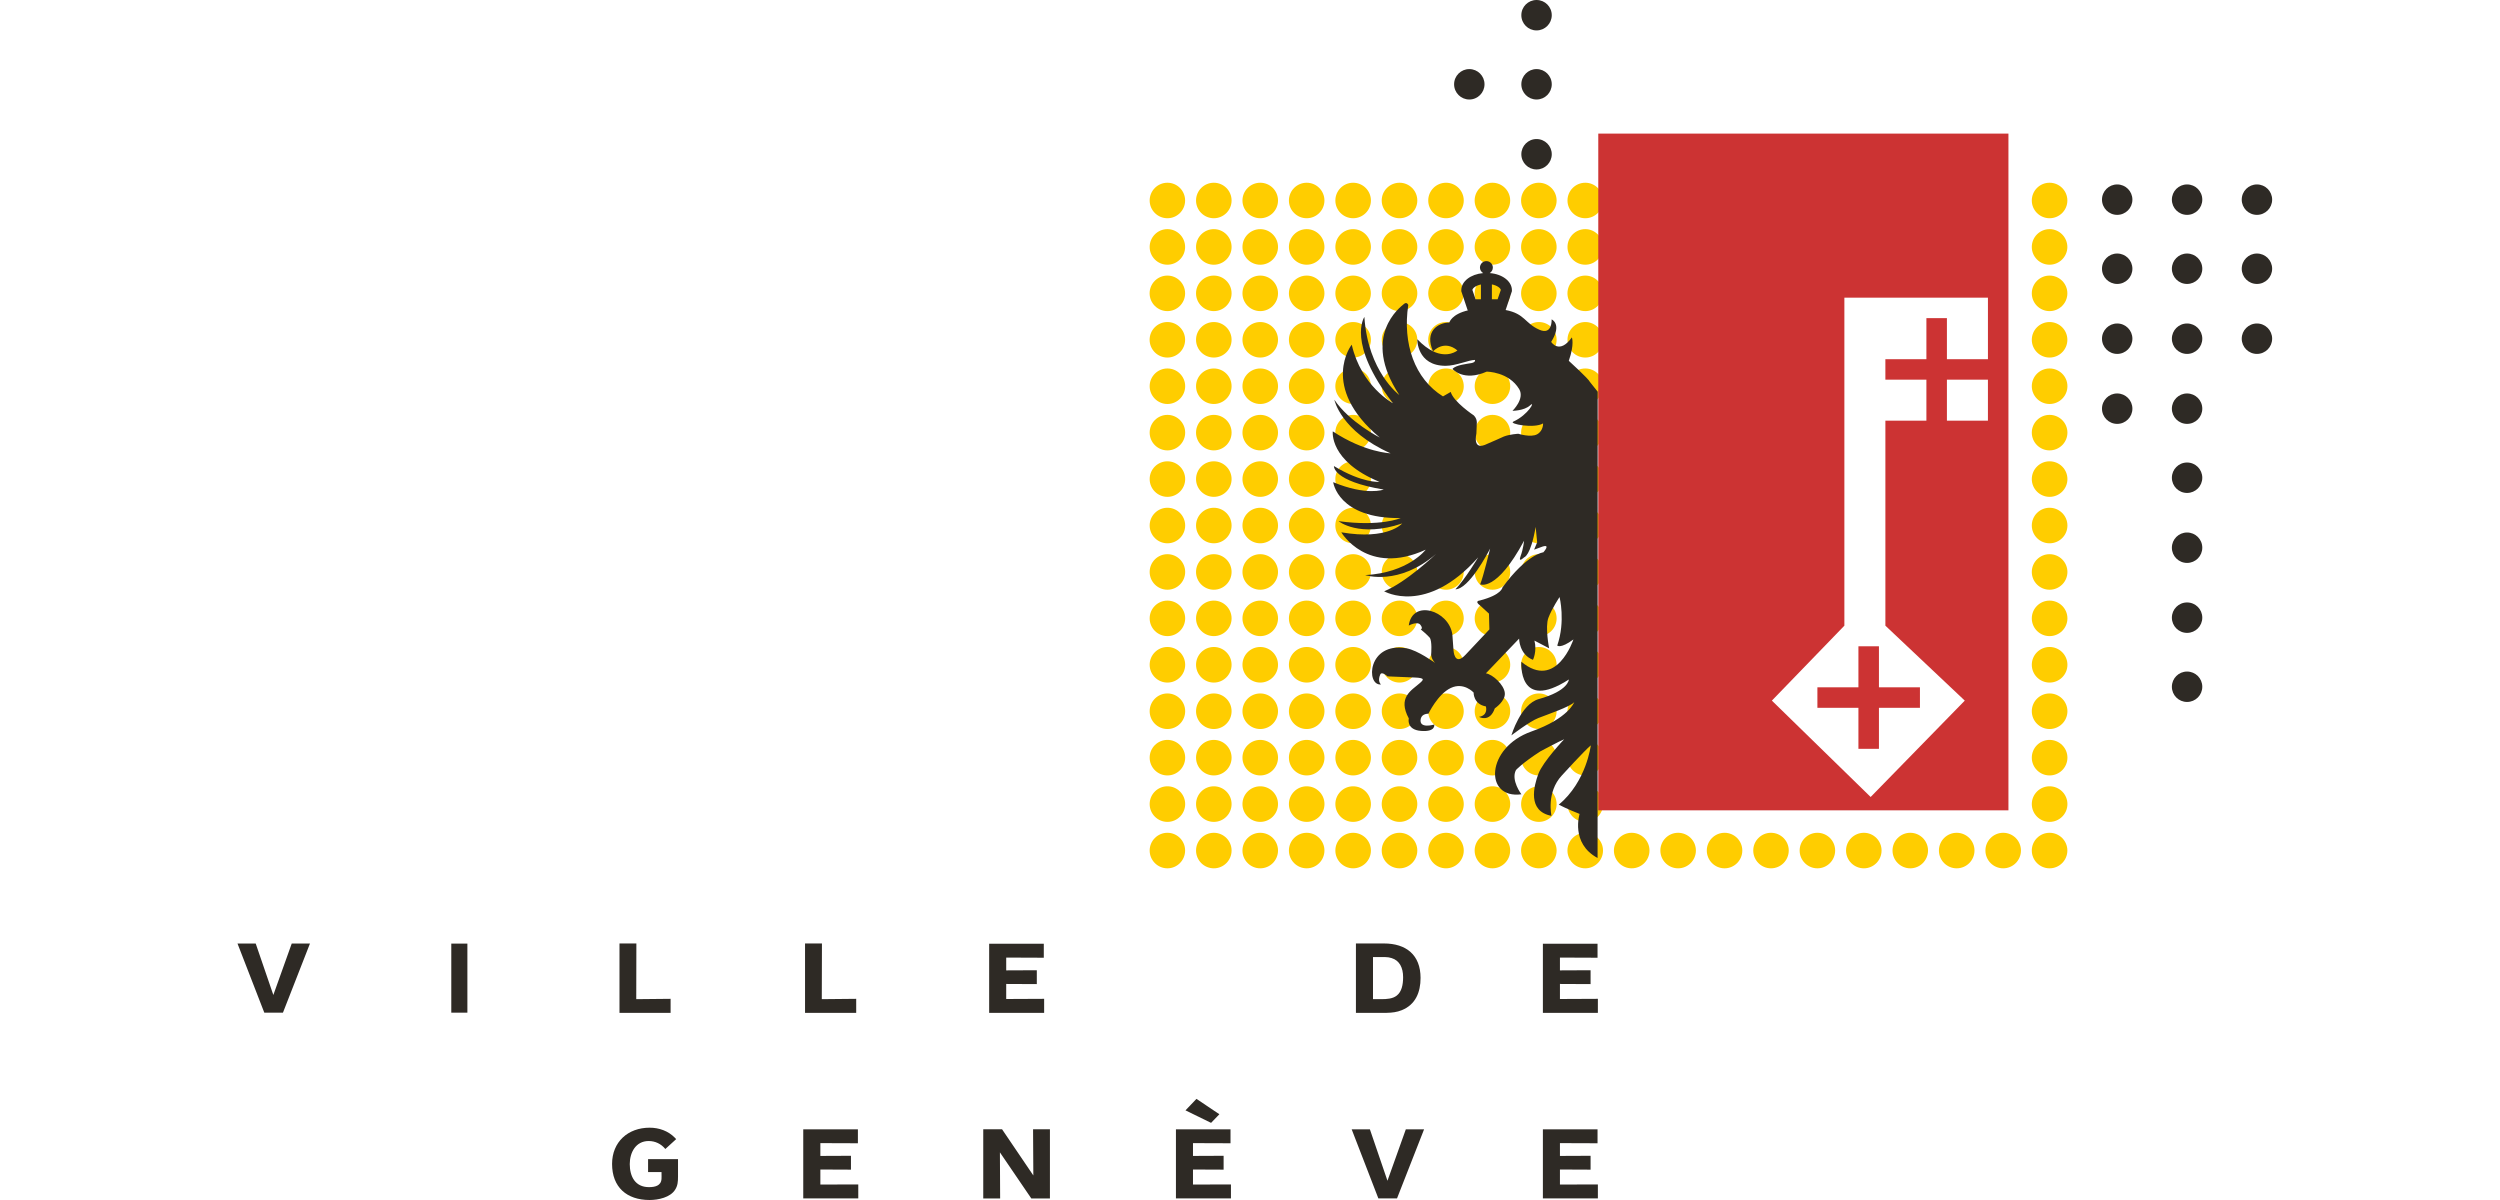 <?xml version="1.0" encoding="UTF-8"?>
<svg width="200px" height="96px" viewBox="0 0 200 96" version="1.1" xmlns="http://www.w3.org/2000/svg" xmlns:xlink="http://www.w3.org/1999/xlink">
    <title>logo_ville-geneve</title>
    <g id="logo_ville-geneve" stroke="none" stroke-width="1" fill="none" fill-rule="evenodd">
        <rect id="Frame" x="0" y="0" width="200" height="96"></rect>
        <g id="Shape" transform="translate(19, 0)" fill-rule="nonzero">
            <path d="M32.968,90.215 C33.727,90.215 34.455,90.474 34.982,91.012 L35.092,91.132 L34.227,91.92 C33.888,91.507 33.417,91.282 32.896,91.282 C31.854,91.282 31.381,92.207 31.381,93.126 C31.381,94.113 31.81,94.971 32.917,94.971 C33.378,94.971 33.888,94.873 33.921,94.31 L33.925,94.127 L33.925,94.127 L33.921,93.766 L32.846,93.766 L32.846,92.733 L35.241,92.733 L35.241,94.132 C35.241,94.53 35.218,94.849 35.015,95.168 C34.631,95.799 33.65,96 32.968,96 C31.139,96 29.966,94.976 29.966,93.115 C29.966,91.357 31.236,90.215 32.968,90.215 Z M61.164,90.341 L63.667,94.036 L63.645,90.341 L64.994,90.341 L64.994,95.879 L63.507,95.879 L60.993,92.189 L61.011,95.879 L59.66,95.879 L59.66,90.341 L61.164,90.341 Z M49.632,90.344 L49.632,91.461 L46.629,91.45 L46.629,92.474 L49.077,92.463 L49.077,93.572 L46.629,93.561 L46.629,94.764 L49.662,94.755 L49.662,95.873 L45.26,95.873 L45.26,90.344 L49.632,90.344 Z M79.441,90.344 L79.441,91.461 L76.439,91.45 L76.439,92.474 L78.889,92.463 L78.889,93.572 L76.439,93.561 L76.439,94.764 L79.476,94.755 L79.476,95.873 L75.075,95.873 L75.075,90.344 L79.441,90.344 Z M108.803,90.344 L108.803,91.461 L105.795,91.45 L105.795,92.474 L108.247,92.463 L108.247,93.572 L105.795,93.561 L105.795,94.764 L108.83,94.755 L108.83,95.873 L104.431,95.873 L104.431,90.344 L108.803,90.344 Z M90.591,90.344 L91.997,94.46 L93.467,90.344 L94.927,90.344 L92.761,95.873 L91.269,95.873 L89.133,90.344 L90.591,90.344 Z M76.717,87.909 L78.55,89.14 L77.886,89.829 L75.839,88.828 L76.717,87.909 Z M46.756,75.477 L46.743,79.933 L49.496,79.906 L49.496,81.03 L45.403,81.03 L45.403,75.477 L46.756,75.477 Z M31.91,75.477 L31.9,79.933 L34.648,79.906 L34.648,81.03 L30.559,81.03 L30.559,75.477 L31.91,75.477 Z M91.71,75.477 C93.496,75.477 94.645,76.394 94.645,78.237 C94.645,79.369 94.249,80.37 93.143,80.814 C92.759,80.973 92.354,81.019 91.942,81.027 L91.764,81.029 L89.474,81.029 L89.474,75.477 L91.71,75.477 Z M108.803,75.497 L108.803,76.618 L105.795,76.606 L105.795,77.63 L108.247,77.619 L108.247,78.728 L105.795,78.717 L105.795,79.92 L108.83,79.906 L108.83,81.029 L104.431,81.029 L104.431,75.497 L108.803,75.497 Z M64.504,75.497 L64.504,76.618 L61.497,76.606 L61.497,77.63 L63.945,77.619 L63.945,78.728 L61.497,78.717 L61.497,79.92 L64.531,79.906 L64.531,81.029 L60.133,81.029 L60.133,75.497 L64.504,75.497 Z M1.457,75.484 L2.867,79.598 L4.338,75.484 L5.797,75.484 L3.636,81.013 L2.144,81.013 L0,75.484 L1.457,75.484 Z M18.391,75.486 L18.391,81.011 L17.103,81.011 L17.103,75.486 L18.391,75.486 Z M91.802,76.565 L90.84,76.565 L90.84,79.933 L91.478,79.933 C91.969,79.933 92.426,79.9 92.746,79.642 C93.128,79.343 93.249,78.788 93.249,78.174 C93.249,77.415 92.96,76.84 92.333,76.648 C92.181,76.597 92,76.565 91.802,76.565 Z" fill="#2E2A25"></path>
            <path d="M81.82,66.623 C82.604,66.623 83.241,67.261 83.241,68.042 C83.241,68.827 82.604,69.466 81.82,69.466 C81.035,69.466 80.397,68.827 80.397,68.042 C80.397,67.261 81.035,66.623 81.82,66.623 Z M85.536,66.623 C86.318,66.623 86.955,67.261 86.955,68.042 C86.955,68.827 86.318,69.466 85.536,69.466 C84.751,69.466 84.113,68.827 84.113,68.042 C84.113,67.261 84.751,66.623 85.536,66.623 Z M89.25,66.623 C90.035,66.623 90.673,67.261 90.673,68.042 C90.673,68.827 90.035,69.466 89.25,69.466 C88.467,69.466 87.829,68.827 87.829,68.042 C87.829,67.261 88.467,66.623 89.25,66.623 Z M78.107,66.623 C78.891,66.623 79.527,67.261 79.527,68.042 C79.527,68.827 78.891,69.466 78.107,69.466 C77.323,69.466 76.684,68.827 76.684,68.042 C76.684,67.261 77.323,66.623 78.107,66.623 Z M74.395,66.623 C75.175,66.623 75.809,67.261 75.809,68.042 C75.809,68.827 75.175,69.466 74.395,69.466 C73.611,69.466 72.973,68.827 72.973,68.042 C72.973,67.261 73.611,66.623 74.395,66.623 Z M107.819,66.623 C108.604,66.623 109.242,67.261 109.241,68.042 C109.241,68.827 108.604,69.466 107.819,69.466 C107.033,69.466 106.396,68.827 106.396,68.042 C106.396,67.261 107.033,66.623 107.819,66.623 Z M133.823,66.623 C134.604,66.623 135.242,67.261 135.242,68.042 C135.242,68.827 134.604,69.466 133.823,69.466 C133.039,69.466 132.402,68.827 132.402,68.042 C132.402,67.261 133.039,66.623 133.823,66.623 Z M144.966,66.623 C145.751,66.623 146.389,67.261 146.389,68.042 C146.389,68.827 145.751,69.466 144.966,69.466 C144.181,69.466 143.544,68.827 143.544,68.042 C143.544,67.261 144.181,66.623 144.966,66.623 Z M115.248,66.623 C116.033,66.623 116.673,67.261 116.672,68.042 C116.672,68.827 116.033,69.466 115.248,69.466 C114.466,69.466 113.829,68.827 113.829,68.042 C113.829,67.261 114.466,66.623 115.248,66.623 Z M122.678,66.623 C123.462,66.623 124.1,67.261 124.1,68.042 C124.1,68.827 123.462,69.466 122.678,69.466 C121.896,69.466 121.26,68.827 121.26,68.042 C121.26,67.261 121.896,66.623 122.678,66.623 Z M118.966,66.623 C119.747,66.623 120.384,67.261 120.384,68.042 C120.384,68.827 119.747,69.466 118.966,69.466 C118.182,69.466 117.544,68.827 117.544,68.042 C117.544,67.261 118.182,66.623 118.966,66.623 Z M111.534,66.623 C112.321,66.623 112.961,67.261 112.96,68.042 C112.96,68.827 112.321,69.466 111.534,69.466 C110.751,69.466 110.113,68.827 110.113,68.042 C110.113,67.261 110.751,66.623 111.534,66.623 Z M141.254,66.623 C142.039,66.623 142.676,67.261 142.676,68.042 C142.676,68.827 142.039,69.466 141.254,69.466 C140.472,69.466 139.834,68.827 139.834,68.042 C139.834,67.261 140.472,66.623 141.254,66.623 Z M126.393,66.623 C127.175,66.623 127.813,67.261 127.812,68.042 C127.812,68.827 127.175,69.466 126.393,69.466 C125.61,69.466 124.972,68.827 124.972,68.042 C124.972,67.261 125.61,66.623 126.393,66.623 Z M137.535,66.623 C138.32,66.623 138.959,67.261 138.959,68.042 C138.959,68.827 138.32,69.466 137.535,69.466 C136.751,69.466 136.114,68.827 136.114,68.042 C136.114,67.261 136.751,66.623 137.535,66.623 Z M130.111,66.623 C130.891,66.623 131.525,67.261 131.525,68.042 C131.525,68.827 130.891,69.466 130.111,69.466 C129.323,69.466 128.684,68.827 128.684,68.042 C128.684,67.261 129.323,66.623 130.111,66.623 Z M96.682,66.623 C97.464,66.623 98.102,67.261 98.101,68.042 C98.101,68.827 97.464,69.466 96.682,69.466 C95.897,69.466 95.259,68.827 95.259,68.042 C95.259,67.261 95.897,66.623 96.682,66.623 Z M92.966,66.623 C93.749,66.623 94.385,67.261 94.384,68.042 C94.384,68.827 93.748,69.466 92.966,69.466 C92.178,69.466 91.537,68.827 91.537,68.042 C91.537,67.261 92.178,66.623 92.966,66.623 Z M104.106,66.623 C104.892,66.623 105.53,67.261 105.529,68.042 C105.529,68.827 104.891,69.466 104.106,69.466 C103.323,69.466 102.686,68.827 102.686,68.042 C102.686,67.261 103.323,66.623 104.106,66.623 Z M100.394,66.623 C101.176,66.623 101.814,67.261 101.814,68.042 C101.814,68.827 101.176,69.466 100.394,69.466 C99.609,69.466 98.972,68.827 98.972,68.042 C98.972,67.261 99.609,66.623 100.394,66.623 Z M81.82,62.904 C82.604,62.904 83.241,63.542 83.241,64.325 C83.241,65.112 82.604,65.751 81.82,65.751 C81.035,65.751 80.397,65.112 80.397,64.325 C80.397,63.542 81.035,62.904 81.82,62.904 Z M144.966,62.904 C145.753,62.904 146.394,63.542 146.394,64.325 C146.394,65.112 145.753,65.751 144.966,65.751 C144.181,65.751 143.544,65.112 143.544,64.325 C143.544,63.542 144.181,62.904 144.966,62.904 Z M74.395,62.904 C75.178,62.904 75.814,63.542 75.814,64.325 C75.814,65.112 75.178,65.751 74.395,65.751 C73.611,65.751 72.973,65.112 72.973,64.325 C72.973,63.542 73.611,62.904 74.395,62.904 Z M89.25,62.904 C90.035,62.904 90.673,63.542 90.673,64.325 C90.673,65.112 90.035,65.751 89.25,65.751 C88.467,65.751 87.829,65.112 87.829,64.325 C87.829,63.542 88.467,62.904 89.25,62.904 Z M107.823,62.904 C108.609,62.904 109.247,63.542 109.246,64.325 C109.246,65.112 108.609,65.751 107.823,65.751 C107.038,65.751 106.399,65.112 106.399,64.325 C106.399,63.542 107.038,62.904 107.823,62.904 Z M92.966,62.904 C93.749,62.904 94.385,63.542 94.384,64.325 C94.384,65.112 93.748,65.751 92.966,65.751 C92.178,65.751 91.537,65.112 91.537,64.325 C91.537,63.542 92.178,62.904 92.966,62.904 Z M85.536,62.904 C86.321,62.904 86.958,63.542 86.958,64.325 C86.958,65.112 86.321,65.751 85.536,65.751 C84.751,65.751 84.113,65.112 84.113,64.325 C84.113,63.542 84.751,62.904 85.536,62.904 Z M96.682,62.904 C97.464,62.904 98.102,63.542 98.101,64.325 C98.101,65.112 97.464,65.751 96.682,65.751 C95.897,65.751 95.259,65.112 95.259,64.325 C95.259,63.542 95.897,62.904 96.682,62.904 Z M104.111,62.904 C104.894,62.904 105.529,63.542 105.529,64.325 C105.529,65.112 104.893,65.751 104.111,65.751 C103.326,65.751 102.688,65.112 102.688,64.325 C102.688,63.542 103.326,62.904 104.111,62.904 Z M100.399,62.904 C101.181,62.904 101.817,63.542 101.817,64.325 C101.817,65.112 101.181,65.751 100.399,65.751 C99.614,65.751 98.975,65.112 98.975,64.325 C98.975,63.542 99.614,62.904 100.399,62.904 Z M78.107,62.904 C78.891,62.904 79.527,63.542 79.527,64.325 C79.527,65.112 78.891,65.751 78.107,65.751 C77.323,65.751 76.684,65.112 76.684,64.325 C76.684,63.542 77.323,62.904 78.107,62.904 Z M100.399,59.192 C101.181,59.192 101.817,59.831 101.817,60.617 C101.817,61.399 101.181,62.037 100.399,62.037 C99.614,62.037 98.975,61.399 98.975,60.617 C98.975,59.831 99.614,59.192 100.399,59.192 Z M107.823,59.192 C108.609,59.192 109.247,59.831 109.246,60.617 C109.246,61.399 108.609,62.037 107.823,62.037 C107.038,62.037 106.399,61.399 106.399,60.617 C106.399,59.831 107.038,59.192 107.823,59.192 Z M104.111,59.192 C104.894,59.192 105.529,59.831 105.529,60.617 C105.529,61.399 104.893,62.037 104.111,62.037 C103.326,62.037 102.688,61.399 102.688,60.617 C102.688,59.831 103.326,59.192 104.111,59.192 Z M81.82,59.192 C82.604,59.192 83.241,59.829 83.241,60.612 C83.241,61.398 82.604,62.035 81.82,62.035 C81.035,62.035 80.397,61.398 80.397,60.612 C80.397,59.829 81.035,59.192 81.82,59.192 Z M89.25,59.192 C90.035,59.192 90.673,59.829 90.673,60.612 C90.673,61.398 90.035,62.035 89.25,62.035 C88.467,62.035 87.829,61.398 87.829,60.612 C87.829,59.829 88.467,59.192 89.25,59.192 Z M78.107,59.192 C78.891,59.192 79.527,59.829 79.527,60.612 C79.527,61.398 78.891,62.035 78.107,62.035 C77.323,62.035 76.684,61.398 76.684,60.612 C76.684,59.829 77.323,59.192 78.107,59.192 Z M144.966,59.192 C145.753,59.192 146.394,59.829 146.394,60.612 C146.394,61.398 145.753,62.035 144.966,62.035 C144.181,62.035 143.544,61.398 143.544,60.612 C143.544,59.829 144.181,59.192 144.966,59.192 Z M92.966,59.192 C93.749,59.192 94.385,59.829 94.384,60.612 C94.384,61.398 93.748,62.035 92.966,62.035 C92.178,62.035 91.537,61.398 91.537,60.612 C91.537,59.829 92.178,59.192 92.966,59.192 Z M85.536,59.192 C86.321,59.192 86.958,59.829 86.958,60.612 C86.958,61.398 86.321,62.035 85.536,62.035 C84.751,62.035 84.113,61.398 84.113,60.612 C84.113,59.829 84.751,59.192 85.536,59.192 Z M96.682,59.192 C97.464,59.192 98.102,59.829 98.101,60.612 C98.101,61.398 97.464,62.035 96.682,62.035 C95.897,62.035 95.259,61.398 95.259,60.612 C95.259,59.829 95.897,59.192 96.682,59.192 Z M74.395,59.192 C75.178,59.192 75.814,59.829 75.814,60.612 C75.814,61.398 75.178,62.035 74.395,62.035 C73.611,62.035 72.973,61.398 72.973,60.612 C72.973,59.829 73.611,59.192 74.395,59.192 Z M96.682,55.477 C97.463,55.477 98.099,56.114 98.099,56.898 C98.099,57.683 97.462,58.322 96.682,58.322 C95.895,58.322 95.256,57.683 95.256,56.898 C95.256,56.114 95.895,55.477 96.682,55.477 Z M74.395,55.476 C75.178,55.476 75.814,56.114 75.814,56.897 C75.814,57.683 75.178,58.322 74.395,58.322 C73.611,58.322 72.973,57.683 72.973,56.897 C72.973,56.114 73.611,55.476 74.395,55.476 Z M107.823,55.476 C108.609,55.476 109.247,56.114 109.246,56.897 C109.246,57.683 108.609,58.322 107.823,58.322 C107.038,58.322 106.399,57.683 106.399,56.897 C106.399,56.114 107.038,55.476 107.823,55.476 Z M81.82,55.476 C82.604,55.476 83.241,56.114 83.241,56.897 C83.241,57.683 82.604,58.322 81.82,58.322 C81.035,58.322 80.397,57.683 80.397,56.897 C80.397,56.114 81.035,55.476 81.82,55.476 Z M78.107,55.476 C78.891,55.476 79.527,56.114 79.527,56.897 C79.527,57.683 78.891,58.322 78.107,58.322 C77.323,58.322 76.684,57.683 76.684,56.897 C76.684,56.114 77.323,55.476 78.107,55.476 Z M144.966,55.476 C145.753,55.476 146.394,56.114 146.394,56.897 C146.394,57.683 145.753,58.322 144.966,58.322 C144.181,58.322 143.544,57.683 143.544,56.897 C143.544,56.114 144.181,55.476 144.966,55.476 Z M104.111,55.476 C104.894,55.476 105.529,56.114 105.529,56.897 C105.529,57.683 104.893,58.322 104.111,58.322 C103.326,58.322 102.688,57.683 102.688,56.897 C102.688,56.114 103.326,55.476 104.111,55.476 Z M89.25,55.476 C90.035,55.476 90.673,56.114 90.673,56.897 C90.673,57.683 90.035,58.322 89.25,58.322 C88.465,58.322 87.826,57.683 87.826,56.897 C87.826,56.114 88.465,55.476 89.25,55.476 Z M92.966,55.476 C93.749,55.476 94.385,56.114 94.384,56.897 C94.384,57.683 93.748,58.322 92.966,58.322 C92.18,58.322 91.541,57.683 91.541,56.897 C91.541,56.114 92.18,55.476 92.966,55.476 Z M85.536,55.476 C86.321,55.476 86.958,56.114 86.958,56.897 C86.958,57.683 86.321,58.322 85.536,58.322 C84.751,58.322 84.113,57.683 84.113,56.897 C84.113,56.114 84.751,55.476 85.536,55.476 Z M100.399,55.476 C101.181,55.476 101.817,56.114 101.817,56.897 C101.817,57.683 101.181,58.322 100.399,58.322 C99.614,58.322 98.975,57.683 98.975,56.897 C98.975,56.114 99.614,55.476 100.399,55.476 Z M96.682,51.76 C97.463,51.76 98.099,52.397 98.099,53.182 C98.099,53.968 97.462,54.607 96.682,54.607 C95.895,54.607 95.256,53.968 95.256,53.182 C95.256,52.397 95.895,51.76 96.682,51.76 Z M144.966,51.759 C145.753,51.759 146.394,52.397 146.394,53.182 C146.394,53.967 145.753,54.606 144.966,54.606 C144.181,54.606 143.544,53.967 143.544,53.182 C143.544,52.397 144.181,51.759 144.966,51.759 Z M92.966,51.759 C93.749,51.759 94.384,52.397 94.384,53.182 C94.384,53.967 93.748,54.606 92.966,54.606 C92.18,54.606 91.541,53.967 91.541,53.182 C91.541,52.397 92.18,51.759 92.966,51.759 Z M100.399,51.759 C101.181,51.759 101.817,52.397 101.817,53.182 C101.817,53.967 101.181,54.606 100.399,54.606 C99.614,54.606 98.975,53.967 98.975,53.182 C98.975,52.397 99.614,51.759 100.399,51.759 Z M74.395,51.759 C75.178,51.759 75.814,52.397 75.814,53.182 C75.814,53.967 75.178,54.606 74.395,54.606 C73.611,54.606 72.973,53.967 72.973,53.182 C72.973,52.397 73.611,51.759 74.395,51.759 Z M89.25,51.759 C90.035,51.759 90.673,52.397 90.673,53.182 C90.673,53.967 90.035,54.606 89.25,54.606 C88.465,54.606 87.826,53.967 87.826,53.182 C87.826,52.397 88.465,51.759 89.25,51.759 Z M78.106,51.759 C78.89,51.759 79.527,52.397 79.527,53.182 C79.527,53.967 78.891,54.606 78.107,54.606 C77.324,54.606 76.685,53.967 76.683,53.182 C76.683,52.397 77.322,51.759 78.106,51.759 Z M81.82,51.759 C82.604,51.759 83.241,52.397 83.241,53.182 C83.241,53.967 82.604,54.606 81.82,54.606 C81.035,54.606 80.397,53.967 80.397,53.182 C80.397,52.397 81.035,51.759 81.82,51.759 Z M107.823,51.759 C108.609,51.759 109.246,52.397 109.246,53.182 C109.246,53.967 108.609,54.606 107.823,54.606 C107.038,54.606 106.399,53.967 106.399,53.182 C106.399,52.397 107.038,51.759 107.823,51.759 Z M104.111,51.759 C104.894,51.759 105.529,52.397 105.529,53.182 C105.529,53.967 104.893,54.606 104.111,54.606 C103.326,54.606 102.688,53.967 102.688,53.182 C102.688,52.397 103.326,51.759 104.111,51.759 Z M85.536,51.759 C86.321,51.759 86.958,52.397 86.958,53.182 C86.958,53.967 86.321,54.606 85.536,54.606 C84.751,54.606 84.113,53.967 84.113,53.182 C84.113,52.397 84.751,51.759 85.536,51.759 Z M92.966,48.049 C93.749,48.049 94.385,48.687 94.384,49.47 C94.384,50.253 93.748,50.889 92.966,50.889 C92.18,50.889 91.541,50.253 91.541,49.47 C91.541,48.687 92.18,48.049 92.966,48.049 Z M85.536,48.049 C86.321,48.049 86.958,48.687 86.958,49.47 C86.958,50.253 86.321,50.889 85.536,50.889 C84.751,50.889 84.113,50.253 84.113,49.47 C84.113,48.687 84.751,48.049 85.536,48.049 Z M104.111,48.049 C104.894,48.049 105.529,48.687 105.529,49.47 C105.529,50.253 104.893,50.889 104.111,50.889 C103.326,50.889 102.688,50.253 102.688,49.47 C102.688,48.687 103.326,48.049 104.111,48.049 Z M74.395,48.049 C75.178,48.049 75.814,48.687 75.814,49.47 C75.814,50.253 75.178,50.889 74.395,50.889 C73.611,50.889 72.973,50.253 72.973,49.47 C72.973,48.687 73.611,48.049 74.395,48.049 Z M89.25,48.049 C90.035,48.049 90.673,48.687 90.673,49.47 C90.673,50.253 90.035,50.889 89.25,50.889 C88.465,50.889 87.826,50.253 87.826,49.47 C87.826,48.687 88.465,48.049 89.25,48.049 Z M107.823,48.049 C108.609,48.049 109.247,48.687 109.246,49.47 C109.246,50.253 108.609,50.889 107.823,50.889 C107.038,50.889 106.399,50.253 106.399,49.47 C106.399,48.687 107.038,48.049 107.823,48.049 Z M96.682,48.049 C97.463,48.049 98.099,48.687 98.099,49.47 C98.099,50.253 97.462,50.889 96.682,50.889 C95.897,50.889 95.259,50.253 95.259,49.47 C95.259,48.687 95.897,48.049 96.682,48.049 Z M78.106,48.049 C78.89,48.049 79.527,48.687 79.527,49.47 C79.527,50.253 78.889,50.889 78.106,50.889 C77.322,50.889 76.683,50.253 76.683,49.47 C76.683,48.687 77.322,48.049 78.106,48.049 Z M100.399,48.049 C101.181,48.049 101.817,48.687 101.817,49.47 C101.817,50.253 101.181,50.889 100.399,50.889 C99.614,50.889 98.975,50.253 98.975,49.47 C98.975,48.687 99.614,48.049 100.399,48.049 Z M81.82,48.049 C82.604,48.049 83.241,48.687 83.241,49.47 C83.241,50.253 82.604,50.889 81.82,50.889 C81.035,50.889 80.397,50.253 80.397,49.47 C80.397,48.687 81.035,48.049 81.82,48.049 Z M144.966,48.049 C145.753,48.049 146.394,48.687 146.394,49.47 C146.394,50.253 145.753,50.889 144.966,50.889 C144.181,50.889 143.544,50.253 143.544,49.47 C143.544,48.687 144.181,48.049 144.966,48.049 Z M85.536,44.335 C86.321,44.335 86.958,44.973 86.958,45.756 C86.958,46.54 86.321,47.178 85.536,47.178 C84.751,47.178 84.113,46.54 84.113,45.756 C84.113,44.973 84.751,44.335 85.536,44.335 Z M78.106,44.335 C78.89,44.335 79.527,44.973 79.527,45.756 C79.527,46.54 78.889,47.178 78.106,47.178 C77.322,47.178 76.683,46.54 76.683,45.756 C76.683,44.973 77.322,44.335 78.106,44.335 Z M81.82,44.335 C82.604,44.335 83.241,44.973 83.241,45.756 C83.241,46.54 82.604,47.178 81.82,47.178 C81.035,47.178 80.397,46.54 80.397,45.756 C80.397,44.973 81.035,44.335 81.82,44.335 Z M96.682,44.335 C97.463,44.335 98.099,44.973 98.099,45.756 C98.099,46.54 97.462,47.178 96.682,47.178 C95.897,47.178 95.259,46.54 95.259,45.756 C95.259,44.973 95.897,44.335 96.682,44.335 Z M74.395,44.335 C75.178,44.335 75.814,44.973 75.814,45.756 C75.814,46.54 75.178,47.178 74.395,47.178 C73.611,47.178 72.973,46.54 72.973,45.756 C72.973,44.973 73.611,44.335 74.395,44.335 Z M107.823,44.335 C108.609,44.335 109.247,44.973 109.246,45.756 C109.246,46.54 108.609,47.178 107.823,47.178 C107.038,47.178 106.399,46.54 106.399,45.756 C106.399,44.973 107.038,44.335 107.823,44.335 Z M104.111,44.335 C104.894,44.335 105.529,44.973 105.529,45.756 C105.529,46.54 104.893,47.178 104.111,47.178 C103.326,47.178 102.688,46.54 102.688,45.756 C102.688,44.973 103.326,44.335 104.111,44.335 Z M144.966,44.335 C145.753,44.335 146.394,44.973 146.394,45.756 C146.394,46.54 145.753,47.178 144.966,47.178 C144.181,47.178 143.544,46.54 143.544,45.756 C143.544,44.973 144.181,44.335 144.966,44.335 Z M92.966,44.335 C93.749,44.335 94.385,44.973 94.384,45.756 C94.384,46.54 93.748,47.178 92.966,47.178 C92.18,47.178 91.541,46.54 91.541,45.756 C91.541,44.973 92.18,44.335 92.966,44.335 Z M89.25,44.335 C90.035,44.335 90.673,44.973 90.673,45.756 C90.673,46.54 90.035,47.178 89.25,47.178 C88.465,47.178 87.826,46.54 87.826,45.756 C87.826,44.973 88.465,44.335 89.25,44.335 Z M100.399,44.335 C101.181,44.335 101.817,44.973 101.817,45.756 C101.817,46.54 101.181,47.178 100.399,47.178 C99.614,47.178 98.975,46.54 98.975,45.756 C98.975,44.973 99.614,44.335 100.399,44.335 Z M96.682,40.621 C97.463,40.621 98.099,41.258 98.099,42.041 C98.099,42.826 97.462,43.464 96.682,43.464 C95.897,43.464 95.259,42.826 95.259,42.041 C95.259,41.258 95.897,40.621 96.682,40.621 Z M144.966,40.621 C145.753,40.621 146.394,41.258 146.394,42.041 C146.394,42.826 145.753,43.464 144.966,43.464 C144.181,43.464 143.544,42.826 143.544,42.041 C143.544,41.258 144.181,40.621 144.966,40.621 Z M92.966,40.621 C93.749,40.621 94.385,41.258 94.384,42.041 C94.384,42.826 93.748,43.464 92.966,43.464 C92.18,43.464 91.541,42.826 91.541,42.041 C91.541,41.258 92.18,40.621 92.966,40.621 Z M89.25,40.621 C90.035,40.621 90.673,41.258 90.673,42.041 C90.673,42.826 90.035,43.464 89.25,43.464 C88.465,43.464 87.826,42.826 87.826,42.041 C87.826,41.258 88.465,40.621 89.25,40.621 Z M78.106,40.621 C78.89,40.621 79.527,41.258 79.527,42.041 C79.527,42.826 78.889,43.464 78.106,43.464 C77.322,43.464 76.683,42.826 76.683,42.041 C76.683,41.258 77.322,40.621 78.106,40.621 Z M104.111,40.621 C104.894,40.621 105.529,41.258 105.529,42.041 C105.529,42.826 104.893,43.464 104.111,43.464 C103.326,43.464 102.688,42.826 102.688,42.041 C102.688,41.258 103.326,40.621 104.111,40.621 Z M74.395,40.621 C75.178,40.621 75.814,41.258 75.814,42.041 C75.814,42.826 75.178,43.464 74.395,43.464 C73.611,43.464 72.973,42.826 72.973,42.041 C72.973,41.258 73.611,40.621 74.395,40.621 Z M107.823,40.621 C108.609,40.621 109.247,41.258 109.246,42.041 C109.246,42.826 108.609,43.464 107.823,43.464 C107.038,43.464 106.399,42.826 106.399,42.041 C106.399,41.258 107.038,40.621 107.823,40.621 Z M100.399,40.621 C101.181,40.621 101.817,41.258 101.817,42.041 C101.817,42.826 101.181,43.464 100.399,43.464 C99.614,43.464 98.975,42.826 98.975,42.041 C98.975,41.258 99.614,40.621 100.399,40.621 Z M81.82,40.621 C82.604,40.621 83.241,41.258 83.241,42.041 C83.241,42.826 82.604,43.464 81.82,43.464 C81.035,43.464 80.397,42.826 80.397,42.041 C80.397,41.258 81.035,40.621 81.82,40.621 Z M85.536,40.621 C86.321,40.621 86.958,41.258 86.958,42.041 C86.958,42.826 86.321,43.464 85.536,43.464 C84.751,43.464 84.113,42.826 84.113,42.041 C84.113,41.258 84.751,40.621 85.536,40.621 Z M144.966,36.905 C145.753,36.905 146.394,37.543 146.394,38.327 C146.394,39.111 145.753,39.748 144.966,39.748 C144.181,39.748 143.544,39.111 143.544,38.327 C143.544,37.543 144.181,36.905 144.966,36.905 Z M100.399,36.905 C101.181,36.905 101.817,37.543 101.817,38.327 C101.817,39.111 101.181,39.748 100.399,39.748 C99.614,39.748 98.975,39.111 98.975,38.327 C98.975,37.543 99.614,36.905 100.399,36.905 Z M104.111,36.905 C104.894,36.905 105.529,37.543 105.529,38.327 C105.529,39.111 104.893,39.748 104.111,39.748 C103.326,39.748 102.688,39.111 102.688,38.327 C102.688,37.543 103.326,36.905 104.111,36.905 Z M89.25,36.905 C90.035,36.905 90.673,37.543 90.673,38.327 C90.673,39.111 90.035,39.748 89.25,39.748 C88.465,39.748 87.826,39.111 87.826,38.327 C87.826,37.543 88.465,36.905 89.25,36.905 Z M78.106,36.905 C78.89,36.905 79.527,37.543 79.527,38.327 C79.527,39.111 78.889,39.748 78.106,39.748 C77.322,39.748 76.683,39.111 76.683,38.327 C76.683,37.543 77.322,36.905 78.106,36.905 Z M85.536,36.905 C86.321,36.905 86.958,37.543 86.958,38.327 C86.958,39.111 86.321,39.748 85.536,39.748 C84.751,39.748 84.113,39.111 84.113,38.327 C84.113,37.543 84.751,36.905 85.536,36.905 Z M96.682,36.905 C97.464,36.905 98.102,37.543 98.101,38.327 C98.101,39.111 97.464,39.748 96.682,39.748 C95.897,39.748 95.259,39.111 95.259,38.327 C95.259,37.543 95.897,36.905 96.682,36.905 Z M74.395,36.905 C75.178,36.905 75.814,37.543 75.814,38.327 C75.814,39.111 75.178,39.748 74.395,39.748 C73.611,39.748 72.973,39.111 72.973,38.327 C72.973,37.543 73.611,36.905 74.395,36.905 Z M92.966,36.905 C93.752,36.905 94.39,37.543 94.389,38.327 C94.389,39.111 93.751,39.748 92.966,39.748 C92.18,39.748 91.541,39.111 91.541,38.327 C91.541,37.543 92.18,36.905 92.966,36.905 Z M81.82,36.905 C82.604,36.905 83.241,37.543 83.241,38.327 C83.241,39.111 82.604,39.748 81.82,39.748 C81.035,39.748 80.397,39.111 80.397,38.327 C80.397,37.543 81.035,36.905 81.82,36.905 Z M107.823,36.905 C108.609,36.905 109.247,37.543 109.246,38.327 C109.246,39.111 108.609,39.748 107.823,39.748 C107.038,39.748 106.399,39.111 106.399,38.327 C106.399,37.543 107.038,36.905 107.823,36.905 Z M85.536,33.19 C86.321,33.19 86.958,33.827 86.958,34.609 C86.958,35.393 86.321,36.031 85.536,36.031 C84.751,36.031 84.113,35.393 84.113,34.609 C84.113,33.827 84.751,33.19 85.536,33.19 Z M144.966,33.19 C145.753,33.19 146.394,33.827 146.394,34.609 C146.394,35.393 145.753,36.031 144.966,36.031 C144.181,36.031 143.544,35.393 143.544,34.609 C143.544,33.827 144.181,33.19 144.966,33.19 Z M74.395,33.19 C75.178,33.19 75.814,33.827 75.814,34.609 C75.814,35.393 75.178,36.031 74.395,36.031 C73.611,36.031 72.973,35.393 72.973,34.609 C72.973,33.827 73.611,33.19 74.395,33.19 Z M104.111,33.19 C104.894,33.19 105.529,33.827 105.529,34.609 C105.529,35.393 104.893,36.031 104.111,36.031 C103.326,36.031 102.688,35.393 102.688,34.609 C102.688,33.827 103.326,33.19 104.111,33.19 Z M78.106,33.19 C78.89,33.19 79.527,33.827 79.527,34.609 C79.527,35.393 78.889,36.031 78.106,36.031 C77.322,36.031 76.683,35.393 76.683,34.609 C76.683,33.827 77.322,33.19 78.106,33.19 Z M81.82,33.19 C82.604,33.19 83.241,33.827 83.241,34.609 C83.241,35.393 82.604,36.031 81.82,36.031 C81.035,36.031 80.397,35.393 80.397,34.609 C80.397,33.827 81.035,33.19 81.82,33.19 Z M89.25,33.19 C90.035,33.19 90.673,33.827 90.673,34.609 C90.673,35.393 90.035,36.031 89.25,36.031 C88.465,36.031 87.826,35.393 87.826,34.609 C87.826,33.827 88.465,33.19 89.25,33.19 Z M92.966,33.19 C93.748,33.19 94.384,33.827 94.384,34.609 C94.384,35.393 93.748,36.031 92.966,36.031 C92.18,36.031 91.541,35.392 91.541,34.609 C91.541,33.827 92.18,33.19 92.966,33.19 Z M107.823,33.19 C108.609,33.19 109.247,33.827 109.246,34.609 C109.246,35.393 108.609,36.031 107.823,36.031 C107.038,36.031 106.399,35.393 106.399,34.609 C106.399,33.827 107.038,33.19 107.823,33.19 Z M100.399,33.19 C101.181,33.19 101.817,33.827 101.817,34.609 C101.817,35.393 101.181,36.031 100.399,36.031 C99.614,36.031 98.975,35.393 98.975,34.609 C98.975,33.827 99.614,33.19 100.399,33.19 Z M96.682,33.19 C97.463,33.19 98.099,33.827 98.099,34.609 C98.099,35.393 97.462,36.031 96.682,36.031 C95.897,36.031 95.259,35.392 95.259,34.609 C95.259,33.827 95.897,33.19 96.682,33.19 Z M144.966,29.478 C145.753,29.478 146.394,30.114 146.394,30.896 C146.394,31.68 145.753,32.319 144.966,32.319 C144.181,32.319 143.543,31.68 143.544,30.896 C143.544,30.114 144.181,29.478 144.966,29.478 Z M78.106,29.478 C78.89,29.478 79.527,30.114 79.527,30.896 C79.527,31.68 78.889,32.319 78.106,32.319 C77.322,32.319 76.683,31.68 76.683,30.896 C76.683,30.114 77.322,29.478 78.106,29.478 Z M107.823,29.478 C108.609,29.478 109.247,30.114 109.246,30.896 C109.246,31.68 108.609,32.319 107.823,32.319 C107.038,32.319 106.399,31.68 106.399,30.896 C106.399,30.114 107.038,29.478 107.823,29.478 Z M74.395,29.478 C75.178,29.478 75.814,30.114 75.814,30.896 C75.814,31.68 75.178,32.319 74.395,32.319 C73.611,32.319 72.973,31.68 72.973,30.896 C72.973,30.114 73.611,29.478 74.395,29.478 Z M81.82,29.478 C82.604,29.478 83.241,30.114 83.241,30.896 C83.241,31.68 82.604,32.319 81.82,32.319 C81.035,32.319 80.397,31.68 80.397,30.896 C80.397,30.114 81.035,29.478 81.82,29.478 Z M85.536,29.478 C86.321,29.478 86.958,30.114 86.958,30.896 C86.958,31.68 86.321,32.319 85.536,32.319 C84.751,32.319 84.113,31.68 84.113,30.896 C84.113,30.114 84.751,29.478 85.536,29.478 Z M92.966,29.478 C93.752,29.478 94.39,30.114 94.389,30.896 C94.389,31.68 93.751,32.319 92.966,32.319 C92.18,32.319 91.541,31.68 91.541,30.896 C91.541,30.114 92.18,29.478 92.966,29.478 Z M89.25,29.478 C90.035,29.478 90.673,30.114 90.673,30.896 C90.673,31.68 90.035,32.319 89.25,32.319 C88.465,32.319 87.826,31.68 87.826,30.896 C87.826,30.114 88.465,29.478 89.25,29.478 Z M104.111,29.478 C104.894,29.478 105.529,30.114 105.529,30.896 C105.529,31.68 104.893,32.319 104.111,32.319 C103.326,32.319 102.688,31.68 102.688,30.896 C102.688,30.114 103.326,29.478 104.111,29.478 Z M100.399,29.478 C101.181,29.478 101.817,30.114 101.817,30.896 C101.817,31.68 101.181,32.319 100.399,32.319 C99.614,32.319 98.975,31.68 98.975,30.896 C98.975,30.114 99.614,29.478 100.399,29.478 Z M96.682,29.478 C97.464,29.478 98.102,30.114 98.101,30.896 C98.101,31.68 97.464,32.319 96.682,32.319 C95.897,32.319 95.259,31.68 95.259,30.896 C95.259,30.114 95.897,29.478 96.682,29.478 Z M104.111,25.763 C104.894,25.763 105.529,26.4 105.529,27.182 C105.529,27.967 104.893,28.604 104.111,28.604 C103.326,28.604 102.688,27.967 102.688,27.182 C102.688,26.4 103.326,25.763 104.111,25.763 Z M74.391,25.763 C75.174,25.763 75.809,26.4 75.809,27.183 C75.809,27.967 75.174,28.604 74.391,28.604 C73.607,28.604 72.97,27.966 72.969,27.183 C72.969,26.4 73.607,25.763 74.391,25.763 Z M96.682,25.763 C97.463,25.763 98.099,26.4 98.099,27.183 C98.099,27.967 97.462,28.604 96.682,28.604 C95.895,28.604 95.256,27.966 95.256,27.183 C95.256,26.4 95.895,25.763 96.682,25.763 Z M89.25,25.763 C90.035,25.763 90.673,26.4 90.673,27.182 C90.673,27.967 90.035,28.604 89.25,28.604 C88.465,28.604 87.826,27.967 87.826,27.182 C87.826,26.4 88.465,25.763 89.25,25.763 Z M107.823,25.763 C108.609,25.763 109.247,26.4 109.246,27.182 C109.246,27.967 108.609,28.604 107.823,28.604 C107.038,28.604 106.399,27.967 106.399,27.182 C106.399,26.4 107.038,25.763 107.823,25.763 Z M85.536,25.763 C86.318,25.763 86.955,26.4 86.955,27.183 C86.955,27.967 86.318,28.604 85.536,28.604 C84.751,28.604 84.113,27.966 84.113,27.183 C84.113,26.4 84.751,25.763 85.536,25.763 Z M100.394,25.763 C101.176,25.763 101.814,26.4 101.814,27.183 C101.814,27.967 101.176,28.604 100.394,28.604 C99.609,28.604 98.972,27.966 98.972,27.183 C98.972,26.4 99.609,25.763 100.394,25.763 Z M144.966,25.763 C145.751,25.763 146.389,26.4 146.389,27.183 C146.389,27.967 145.751,28.604 144.966,28.604 C144.181,28.604 143.543,27.966 143.544,27.183 C143.544,26.4 144.181,25.763 144.966,25.763 Z M81.82,25.763 C82.604,25.763 83.241,26.4 83.241,27.182 C83.241,27.967 82.604,28.604 81.82,28.604 C81.035,28.604 80.397,27.967 80.397,27.182 C80.397,26.4 81.035,25.763 81.82,25.763 Z M78.106,25.763 C78.89,25.763 79.527,26.4 79.527,27.182 C79.527,27.967 78.889,28.604 78.106,28.604 C77.322,28.604 76.683,27.967 76.683,27.182 C76.683,26.4 77.322,25.763 78.106,25.763 Z M92.966,25.763 C93.747,25.763 94.384,26.399 94.384,27.182 C94.384,27.967 93.747,28.604 92.966,28.604 C92.18,28.604 91.541,27.967 91.541,27.182 C91.541,26.4 92.18,25.763 92.966,25.763 Z M100.394,22.048 C101.176,22.048 101.814,22.689 101.814,23.476 C101.814,24.257 101.176,24.893 100.394,24.893 C99.609,24.893 98.972,24.257 98.972,23.476 C98.972,22.689 99.609,22.048 100.394,22.048 Z M85.536,22.047 C86.318,22.047 86.955,22.684 86.955,23.467 C86.955,24.251 86.318,24.889 85.536,24.889 C84.751,24.889 84.113,24.251 84.113,23.467 C84.113,22.684 84.751,22.047 85.536,22.047 Z M74.391,22.047 C75.174,22.047 75.809,22.684 75.809,23.467 C75.809,24.251 75.174,24.889 74.391,24.889 C73.607,24.889 72.97,24.251 72.969,23.467 C72.969,22.684 73.607,22.047 74.391,22.047 Z M78.106,22.047 C78.89,22.047 79.527,22.684 79.527,23.467 C79.527,24.251 78.889,24.889 78.106,24.889 C77.322,24.889 76.683,24.251 76.683,23.467 C76.683,22.684 77.322,22.047 78.106,22.047 Z M107.823,22.047 C108.603,22.047 109.237,22.684 109.237,23.467 C109.237,24.251 108.602,24.889 107.823,24.889 C107.037,24.889 106.396,24.251 106.396,23.467 C106.396,22.684 107.037,22.047 107.823,22.047 Z M89.25,22.047 C90.032,22.047 90.668,22.684 90.668,23.467 C90.668,24.251 90.031,24.889 89.25,24.889 C88.466,24.889 87.828,24.251 87.829,23.467 C87.829,22.684 88.467,22.047 89.25,22.047 Z M104.106,22.047 C104.892,22.047 105.53,22.684 105.529,23.467 C105.529,24.251 104.891,24.889 104.106,24.889 C103.323,24.889 102.686,24.251 102.686,23.467 C102.686,22.684 103.323,22.047 104.106,22.047 Z M144.966,22.047 C145.751,22.047 146.389,22.684 146.389,23.467 C146.389,24.251 145.751,24.889 144.966,24.889 C144.181,24.889 143.543,24.251 143.544,23.467 C143.544,22.684 144.181,22.047 144.966,22.047 Z M96.682,22.047 C97.463,22.047 98.099,22.684 98.099,23.467 C98.099,24.251 97.462,24.889 96.682,24.889 C95.897,24.889 95.259,24.251 95.259,23.467 C95.259,22.684 95.897,22.047 96.682,22.047 Z M81.82,22.047 C82.604,22.047 83.241,22.684 83.241,23.467 C83.241,24.251 82.604,24.889 81.82,24.889 C81.035,24.889 80.397,24.251 80.397,23.467 C80.397,22.684 81.035,22.047 81.82,22.047 Z M92.962,22.047 C93.747,22.047 94.385,22.684 94.385,23.467 C94.385,24.251 93.747,24.889 92.962,24.889 C92.177,24.889 91.537,24.251 91.538,23.467 C91.538,22.684 92.177,22.047 92.962,22.047 Z M78.106,18.332 C78.89,18.332 79.527,18.971 79.527,19.758 C79.527,20.541 78.889,21.178 78.106,21.178 C77.322,21.178 76.683,20.541 76.683,19.758 C76.683,18.971 77.322,18.332 78.106,18.332 Z M104.106,18.332 C104.892,18.332 105.53,18.971 105.529,19.758 C105.529,20.541 104.891,21.178 104.106,21.178 C103.323,21.178 102.686,20.541 102.686,19.758 C102.686,18.971 103.323,18.332 104.106,18.332 Z M89.25,18.332 C90.035,18.332 90.673,18.976 90.673,19.769 C90.661,20.547 90.022,21.178 89.25,21.178 C88.467,21.178 87.829,20.541 87.829,19.758 C87.829,18.971 88.467,18.332 89.25,18.332 Z M81.82,18.332 C82.604,18.332 83.241,18.971 83.241,19.758 C83.241,20.541 82.604,21.178 81.82,21.178 C81.035,21.178 80.397,20.541 80.397,19.758 C80.397,18.971 81.035,18.332 81.82,18.332 Z M96.682,18.332 C97.464,18.332 98.102,18.976 98.101,19.766 C98.094,20.545 97.457,21.178 96.682,21.178 C95.897,21.178 95.259,20.541 95.259,19.758 C95.259,18.971 95.897,18.332 96.682,18.332 Z M100.394,18.331 C101.176,18.331 101.814,18.971 101.814,19.758 C101.814,20.54 101.176,21.177 100.394,21.177 C99.609,21.177 98.972,20.54 98.972,19.758 C98.972,18.971 99.609,18.331 100.394,18.331 Z M107.823,18.331 C108.606,18.331 109.241,18.978 109.241,19.771 C109.229,20.547 108.593,21.177 107.823,21.177 C107.038,21.177 106.399,20.54 106.399,19.758 C106.399,18.971 107.038,18.331 107.823,18.331 Z M85.536,18.331 C86.318,18.331 86.955,18.971 86.955,19.758 C86.955,20.54 86.318,21.177 85.536,21.177 C84.751,21.177 84.113,20.54 84.113,19.758 C84.113,18.971 84.751,18.331 85.536,18.331 Z M74.391,18.331 C75.174,18.331 75.809,18.971 75.809,19.758 C75.809,20.54 75.174,21.177 74.391,21.177 C73.61,21.177 72.973,20.54 72.973,19.758 C72.973,18.971 73.61,18.331 74.391,18.331 Z M92.966,18.331 C93.748,18.331 94.384,18.971 94.384,19.758 C94.384,20.54 93.748,21.177 92.966,21.177 C92.178,21.177 91.537,20.54 91.537,19.758 C91.537,18.971 92.178,18.331 92.966,18.331 Z M144.966,18.331 C145.751,18.331 146.389,18.976 146.389,19.769 C146.379,20.546 145.74,21.177 144.966,21.177 C144.181,21.177 143.543,20.54 143.544,19.758 C143.544,18.971 144.181,18.331 144.966,18.331 Z M78.106,14.619 C78.89,14.619 79.527,15.256 79.527,16.04 C79.527,16.822 78.889,17.459 78.106,17.459 C77.322,17.459 76.683,16.822 76.683,16.04 C76.683,15.256 77.322,14.619 78.106,14.619 Z M81.82,14.619 C82.604,14.619 83.241,15.256 83.241,16.04 C83.241,16.822 82.604,17.459 81.82,17.459 C81.035,17.459 80.397,16.822 80.397,16.04 C80.397,15.256 81.035,14.619 81.82,14.619 Z M92.966,14.619 C93.748,14.619 94.384,15.256 94.384,16.04 C94.384,16.822 93.748,17.459 92.966,17.459 C92.178,17.459 91.537,16.822 91.537,16.04 C91.537,15.256 92.178,14.619 92.966,14.619 Z M107.823,14.619 C108.606,14.619 109.241,15.256 109.241,16.04 C109.241,16.822 108.606,17.459 107.823,17.459 C107.038,17.459 106.399,16.822 106.399,16.04 C106.399,15.256 107.038,14.619 107.823,14.619 Z M100.394,14.619 C101.176,14.619 101.814,15.256 101.814,16.04 C101.814,16.822 101.176,17.459 100.394,17.459 C99.609,17.459 98.972,16.822 98.972,16.04 C98.972,15.256 99.609,14.619 100.394,14.619 Z M144.966,14.619 C145.751,14.619 146.389,15.256 146.389,16.04 C146.389,16.822 145.751,17.459 144.966,17.459 C144.181,17.459 143.543,16.822 143.544,16.04 C143.544,15.256 144.181,14.619 144.966,14.619 Z M85.536,14.619 C86.318,14.619 86.955,15.256 86.955,16.04 C86.955,16.822 86.318,17.459 85.536,17.459 C84.751,17.459 84.113,16.822 84.113,16.04 C84.113,15.256 84.751,14.619 85.536,14.619 Z M74.395,14.619 C75.175,14.619 75.809,15.256 75.809,16.04 C75.809,16.822 75.175,17.459 74.395,17.459 C73.611,17.459 72.973,16.822 72.973,16.04 C72.973,15.256 73.611,14.619 74.395,14.619 Z M104.106,14.619 C104.892,14.619 105.53,15.256 105.529,16.04 C105.529,16.822 104.891,17.459 104.106,17.459 C103.323,17.459 102.686,16.822 102.686,16.04 C102.686,15.256 103.323,14.619 104.106,14.619 Z M89.25,14.619 C90.035,14.619 90.673,15.256 90.673,16.04 C90.673,16.822 90.035,17.459 89.25,17.459 C88.467,17.459 87.829,16.822 87.829,16.04 C87.829,15.256 88.467,14.619 89.25,14.619 Z M96.682,14.619 C97.464,14.619 98.102,15.256 98.101,16.04 C98.101,16.822 97.464,17.459 96.682,17.459 C95.897,17.459 95.259,16.822 95.259,16.04 C95.259,15.256 95.897,14.619 96.682,14.619 Z" fill="#FFCD00"></path>
            <path d="M155.966,53.724 C156.638,53.724 157.183,54.266 157.183,54.942 C157.183,55.612 156.638,56.157 155.966,56.157 C155.293,56.157 154.75,55.612 154.75,54.942 C154.75,54.266 155.293,53.724 155.966,53.724 Z M155.966,48.196 C156.638,48.196 157.183,48.741 157.183,49.412 C157.183,50.086 156.638,50.631 155.966,50.631 C155.293,50.631 154.75,50.086 154.75,49.412 C154.75,48.741 155.293,48.196 155.966,48.196 Z M155.966,42.6 C156.638,42.6 157.183,43.143 157.183,43.816 C157.183,44.489 156.638,45.034 155.966,45.034 C155.293,45.034 154.75,44.489 154.75,43.816 C154.75,43.143 155.293,42.6 155.966,42.6 Z M155.966,37.001 C156.638,37.001 157.183,37.547 157.183,38.22 C157.183,38.891 156.638,39.436 155.966,39.436 C155.293,39.436 154.75,38.891 154.75,38.22 C154.75,37.547 155.293,37.001 155.966,37.001 Z M155.966,31.477 C156.638,31.477 157.183,32.02 157.183,32.693 C157.183,33.363 156.638,33.911 155.966,33.911 C155.293,33.911 154.75,33.363 154.75,32.693 C154.75,32.02 155.293,31.477 155.966,31.477 Z M150.376,31.477 C151.049,31.477 151.592,32.02 151.592,32.693 C151.592,33.363 151.049,33.911 150.376,33.911 C149.704,33.911 149.159,33.363 149.159,32.693 C149.159,32.02 149.704,31.477 150.376,31.477 Z M155.966,25.879 C156.638,25.879 157.183,26.423 157.183,27.095 C157.183,27.767 156.638,28.313 155.966,28.313 C155.293,28.313 154.75,27.767 154.75,27.095 C154.75,26.423 155.293,25.879 155.966,25.879 Z M150.376,25.879 C151.049,25.879 151.592,26.423 151.592,27.095 C151.592,27.767 151.049,28.313 150.376,28.313 C149.704,28.313 149.159,27.767 149.159,27.095 C149.159,26.423 149.704,25.879 150.376,25.879 Z M161.556,25.879 C162.228,25.879 162.772,26.423 162.772,27.095 C162.772,27.767 162.228,28.313 161.556,28.313 C160.883,28.313 160.339,27.767 160.339,27.095 C160.339,26.423 160.883,25.879 161.556,25.879 Z M155.966,20.282 C156.638,20.282 157.183,20.825 157.183,21.498 C157.183,22.171 156.638,22.716 155.966,22.716 C155.293,22.716 154.75,22.171 154.75,21.498 C154.75,20.825 155.293,20.282 155.966,20.282 Z M150.376,20.282 C151.049,20.282 151.592,20.825 151.592,21.498 C151.592,22.171 151.049,22.716 150.376,22.716 C149.704,22.716 149.159,22.171 149.159,21.498 C149.159,20.825 149.704,20.282 150.376,20.282 Z M161.556,20.282 C162.228,20.282 162.772,20.825 162.772,21.498 C162.772,22.171 162.228,22.716 161.556,22.716 C160.883,22.716 160.339,22.171 160.339,21.498 C160.339,20.825 160.883,20.282 161.556,20.282 Z M155.966,14.755 C156.638,14.755 157.183,15.298 157.183,15.971 C157.183,16.643 156.638,17.189 155.966,17.189 C155.293,17.189 154.75,16.643 154.75,15.971 C154.75,15.298 155.293,14.755 155.966,14.755 Z M150.376,14.755 C151.049,14.755 151.592,15.298 151.592,15.971 C151.592,16.643 151.049,17.189 150.376,17.189 C149.704,17.189 149.159,16.643 149.159,15.971 C149.159,15.298 149.704,14.755 150.376,14.755 Z M161.556,14.755 C162.228,14.755 162.772,15.298 162.772,15.971 C162.772,16.643 162.228,17.189 161.556,17.189 C160.883,17.189 160.339,16.643 160.339,15.971 C160.339,15.298 160.883,14.755 161.556,14.755 Z M103.923,11.123 C104.597,11.123 105.141,11.668 105.141,12.339 C105.141,13.012 104.597,13.557 103.923,13.557 C103.252,13.557 102.707,13.012 102.707,12.339 C102.707,11.668 103.251,11.123 103.923,11.123 Z M98.545,5.527 C99.217,5.527 99.761,6.07 99.761,6.743 C99.761,7.416 99.217,7.961 98.545,7.961 C97.874,7.961 97.328,7.416 97.328,6.743 C97.328,6.07 97.873,5.527 98.545,5.527 Z M103.923,5.527 C104.597,5.527 105.141,6.07 105.141,6.743 C105.141,7.416 104.597,7.961 103.923,7.961 C103.252,7.961 102.707,7.416 102.707,6.743 C102.707,6.07 103.251,5.527 103.923,5.527 Z M103.923,0 C104.597,0 105.141,0.543 105.141,1.216 C105.141,1.889 104.597,2.434 103.923,2.434 C103.252,2.434 102.707,1.889 102.707,1.216 C102.707,0.543 103.251,0 103.923,0 Z" fill="#2E2A25"></path>
            <path d="M95.646,28.107 C95.678,28.075 96.528,27.151 97.595,28.036 C97.595,28.036 96.848,28.679 95.646,28.107 M99.474,22.759 L99.474,23.943 L99.046,23.943 C98.945,23.654 98.84,23.323 98.791,23.196 C98.818,23.037 99.073,22.843 99.474,22.759 M100.351,22.752 C100.767,22.835 101.033,23.037 101.066,23.196 C101.017,23.323 100.906,23.654 100.807,23.943 L100.351,23.943 L100.351,22.752 L100.351,22.752 Z M108.195,30.558 C108.091,30.307 106.503,28.865 106.503,28.865 C106.972,27.531 106.75,26.992 106.75,26.992 C105.741,28.397 105.095,27.352 105.095,27.352 C105.996,25.912 105.131,25.551 105.131,25.551 C105.131,25.551 105.204,26.838 104.154,26.382 C102.977,25.866 103.008,25.099 101.451,24.802 L101.953,23.295 L101.953,23.222 C101.953,22.503 101.189,21.924 100.177,21.847 C100.325,21.756 100.428,21.591 100.428,21.406 C100.428,21.118 100.192,20.888 99.91,20.888 C99.631,20.888 99.396,21.118 99.396,21.406 C99.396,21.594 99.503,21.756 99.653,21.847 C98.649,21.937 97.904,22.509 97.904,23.222 L97.904,23.299 L98.413,24.821 L98.473,24.821 C97.124,25.124 96.945,25.803 96.945,25.803 C96.044,25.803 94.931,26.524 95.644,28.103 C95.268,27.924 94.847,27.623 94.383,27.138 C94.383,27.138 94.332,29.265 96.655,29.265 C97.488,29.265 98.496,28.794 98.999,28.794 C98.999,28.794 99.074,28.976 98.715,29.046 C98.35,29.118 97.488,29.187 97.201,29.515 C97.201,29.515 98.065,30.558 99.935,29.731 C99.935,29.731 101.704,29.731 102.539,31.137 C102.993,31.911 101.998,32.865 101.998,32.865 C101.998,32.865 102.934,32.865 103.406,32.431 C103.871,32.003 103.28,33.18 102.064,33.73 C101.669,33.909 103.727,34.304 104.445,33.874 C104.445,33.874 104.482,34.452 103.977,34.739 C103.478,35.025 102.467,34.701 102.467,34.701 C102.467,34.701 101.776,34.739 101.308,34.922 C101.308,34.922 100.118,35.461 100.015,35.492 C99.905,35.534 98.82,36.181 99.112,34.667 L99.146,33.8 C99.146,33.443 98.897,33.227 98.897,33.227 C98.897,33.227 97.272,32.145 97.058,31.355 L96.439,31.712 C94.173,30.307 93.194,27.493 93.661,24.398 C93.661,24.398 93.554,24.106 93.306,24.327 C93.055,24.543 89.841,26.885 92.944,31.602 C92.944,31.602 90.429,29.731 90.151,25.355 C90.151,25.355 88.703,27.421 92.436,32.258 C92.436,32.258 89.903,30.919 89.14,27.574 C89.14,27.551 86.509,30.934 91.384,35.005 C91.384,35.005 88.95,33.771 87.748,31.98 C87.748,31.98 88.239,34.481 92.249,36.266 C92.249,36.266 90.182,36.203 87.623,34.508 C87.623,34.508 87.311,36.88 91.356,38.549 C91.356,38.549 90.001,38.669 87.715,37.285 C87.715,37.285 87.593,38.487 91.698,39.165 C91.698,39.165 90.342,39.69 87.656,38.574 C87.656,38.574 88.023,41.508 93.054,41.445 C93.054,41.445 91.449,42.152 88.084,41.692 C88.084,41.692 89.723,43.048 93.175,41.875 C93.175,41.875 92.035,43.229 88.303,42.585 C88.303,42.585 90.373,46.129 95.058,43.974 C95.058,43.974 93.67,45.821 90.218,46.008 C90.218,46.008 92.899,46.901 95.891,44.309 C95.891,44.309 93.46,46.623 91.73,47.301 C91.73,47.301 95.091,49.274 99.257,44.588 C99.257,44.588 98.205,46.345 97.433,47.146 C98.513,47.119 100.016,44.265 100.21,43.884 C100.194,43.934 99.654,46.199 99.411,46.745 C99.411,46.745 100.705,47.393 102.926,43.259 C102.926,43.259 102.864,43.911 102.646,44.494 C102.431,45.079 102.926,44.588 102.926,44.588 C102.926,44.588 103.452,44.494 103.852,42.152 L103.973,43.387 L103.728,43.974 L104.406,43.725 C105.084,43.51 104.467,44.186 104.467,44.186 C104.467,44.186 103.168,44.309 101.198,46.991 C101.198,46.991 101.166,47.579 99.382,48.041 C99.382,48.041 98.912,48.074 99.411,48.443 L100.118,49.089 L100.151,50.353 L98.238,52.386 C97.342,53.342 97.28,52.018 97.28,52.018 L97.189,50.756 C96.909,48.814 93.98,47.918 93.701,50.045 C93.701,50.045 94.379,49.673 94.628,49.981 C94.876,50.295 94.66,50.352 94.66,50.352 C94.66,50.352 95.152,50.755 95.366,51 C95.586,51.249 95.493,52.331 95.493,52.331 C95.493,52.331 95.462,52.663 95.801,53.029 C95.801,53.029 94.412,52.017 93.518,51.864 C90.397,51.323 90.249,54.883 91.482,54.757 C91.482,54.757 91.169,54.52 91.421,53.958 C91.543,53.681 92.003,54.11 92.003,54.11 L94.17,54.201 C95.03,54.233 94.898,54.381 94.565,54.666 C93.891,55.253 92.803,55.798 93.703,57.473 C93.703,57.473 93.482,58.382 94.684,58.473 C95.891,58.565 95.74,57.962 95.74,57.962 C95.74,57.962 94.481,58.348 94.66,57.501 C94.755,57.071 95.275,57.098 95.275,57.098 C95.275,57.098 96.017,55.531 97.064,55.037 C98.111,54.543 98.889,55.404 98.889,55.404 C98.889,55.404 98.857,56.331 99.871,56.514 C99.871,56.514 100.091,57.224 99.316,57.35 C99.316,57.35 100.182,57.84 100.584,56.668 C100.584,56.668 101.453,56.084 101.385,55.437 C101.325,54.787 100.43,53.957 99.872,53.866 L102.528,51.091 C102.528,51.091 102.528,52.355 103.637,52.787 C103.637,52.787 103.973,52.11 103.756,51.248 L104.931,51.863 C104.931,51.863 104.595,50.164 104.871,49.428 C105.148,48.688 105.764,47.763 105.764,47.763 C105.764,47.763 106.254,49.701 105.58,51.643 C105.58,51.643 105.828,51.924 106.874,51.155 C106.874,51.155 105.517,55.28 102.709,52.94 C102.709,52.94 102.403,57.009 106.508,54.358 C106.508,54.358 106.5,55.266 104.101,55.926 C102.65,56.331 101.91,58.831 101.91,58.831 C101.91,58.831 103.358,57.718 104.069,57.442 C104.778,57.163 106.596,56.548 106.941,56.172 C106.941,56.172 106.478,57.474 103.514,58.519 C99.844,59.814 99.721,63.945 102.712,63.544 C102.712,63.544 101.847,62.404 102.28,61.6 C102.28,61.6 102.77,61.047 104.254,60.093 C104.254,60.093 105.827,59.258 106.135,59.139 C106.135,59.139 104.438,60.923 104.069,61.911 C103.702,62.897 103.177,64.901 105.119,65.268 C105.119,65.268 104.687,63.389 105.949,62.035 C105.949,62.035 107.713,60.093 108.265,59.627 C108.265,59.627 107.924,62.527 105.703,64.374 C105.703,64.374 106.418,64.746 107.369,65.115 C107.369,65.115 106.622,67.466 108.806,68.639 L108.815,31.336 L108.195,30.558 Z" fill="#2E2A25"></path>
            <polygon id="Path" fill="#CC3333" points="126.392 56.625 129.674 56.625 129.674 59.906 131.315 59.906 131.315 56.625 134.595 56.625 134.595 54.985 131.315 54.985 131.315 51.703 129.674 51.703 129.674 54.985 126.392 54.985"></polygon>
            <path d="M108.862,64.828 L141.675,64.828 L141.675,10.687 L108.862,10.687 L108.862,64.828 Z M140.034,28.734 L136.753,28.734 L136.753,25.453 L135.112,25.453 L135.112,28.734 L131.83,28.734 L131.83,30.375 L135.112,30.375 L135.112,33.656 L136.753,33.656 L136.753,30.375 L140.034,30.375 L140.034,33.656 L131.831,33.656 L131.831,50.054 L138.182,56.049 L130.652,63.759 L122.75,56.049 L128.55,50.054 L128.55,23.812 L140.035,23.812 L140.035,28.734 L140.034,28.734 Z" fill="#CC3333"></path>
        </g>
    </g>
</svg>